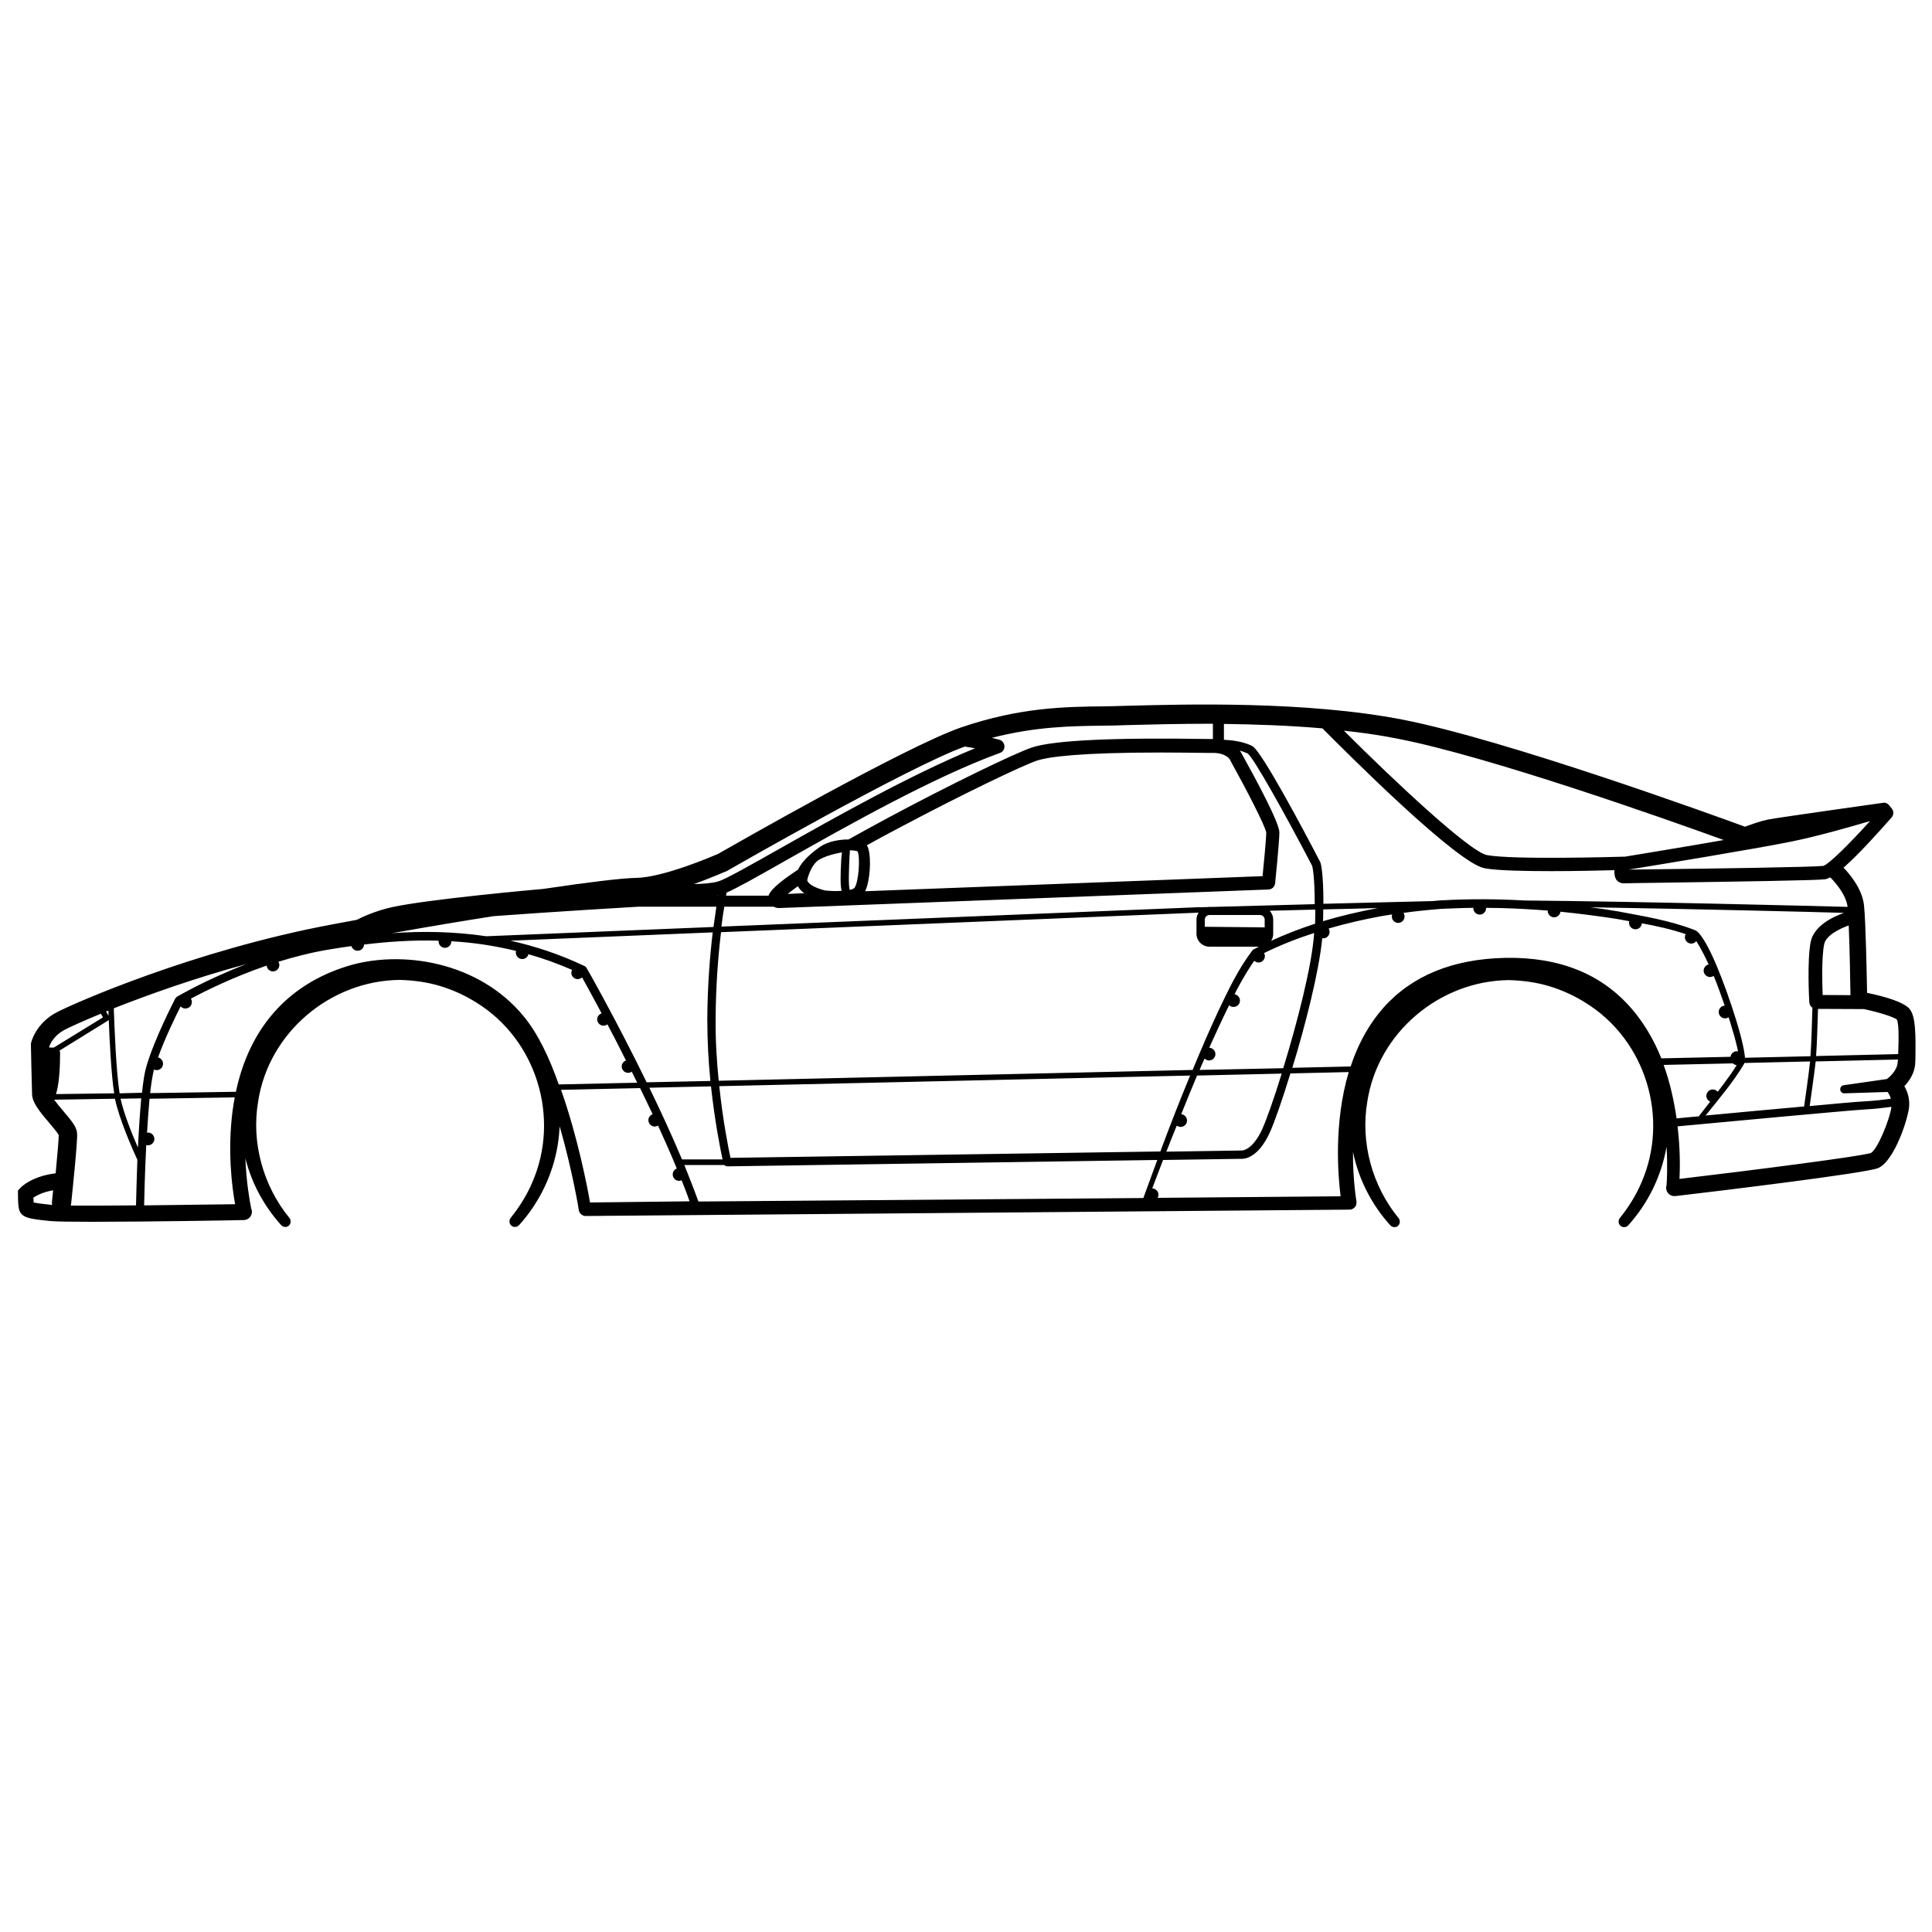 <?xml version="1.0" encoding="utf-8"?>
<!-- Generator: Adobe Illustrator 27.4.1, SVG Export Plug-In . SVG Version: 6.00 Build 0)  -->
<svg version="1.1" id="Layer_1" xmlns="http://www.w3.org/2000/svg" xmlns:xlink="http://www.w3.org/1999/xlink" x="0px" y="0px"
	 viewBox="0 0 1000 1000" style="enable-background:new 0 0 1000 1000;" xml:space="preserve">
<path d="M988.6,522.5c-2.8-3.8-13-6.7-22.2-8.6c-0.2-9.8-0.7-37.1-1.6-45.3c-0.9-8.6-7.5-16.3-10.6-19.5c7.9-6.9,18.1-18.3,24.9-26
	c1.1-1.3,1.2-3.2,0.1-4.6l-1.3-1.6c0,0-0.1-0.1-0.1-0.1c0,0-0.1-0.1-0.1-0.1c-0.1-0.1-0.2-0.2-0.3-0.3c0,0-0.1-0.1-0.1-0.1
	c-0.1-0.1-0.3-0.2-0.4-0.3c0,0-0.1,0-0.1-0.1c-0.2-0.1-0.4-0.2-0.5-0.2c-0.1,0-0.2,0-0.2-0.1c-0.1,0-0.3,0-0.4-0.1
	c-0.1,0-0.2,0-0.2,0c-0.2,0-0.3,0-0.5,0c0,0-0.1,0-0.1,0c0,0,0,0,0,0c0,0,0,0,0,0c-2.8,0.4-54.2,7.6-59.8,8.7
	c-3.5,0.7-8.4,2.4-11.9,3.7c-17.5-6.4-123.6-44.9-177.1-55.4c-49.8-9.7-112.2-8-142.2-7.2c-5.1,0.1-9.1,0.3-12.1,0.3
	c-20.5,0.2-43.8,0.5-74.3,10.9c-29,10-119.2,61.7-125.7,65.4c-2.7,1.2-28.5,12.3-42.6,12.5c-7.4,0.1-25,2.3-48,5.7
	c-4.7,0.4-59.1,5.3-78.1,9.4c-9.1,2-16.1,5.4-18.4,6.6c-4.3,0.8-8.6,1.6-12.9,2.4c-71.6,13.4-134,41-142.5,45.5
	c-10.8,5.7-13.1,15.3-13.2,15.7l-0.1,0.6l0,0.6c0,0.2,0.4,20.2,0.6,25.4c0.1,4.2,3.4,8.5,8.9,14.9c1.7,2,4.2,5,4.9,6.3
	c0,2.3-0.7,10.3-1.6,19.8c-12.3,1.5-17.8,7-18.4,7.7l-1.1,1.2v1.7c0,4.2,0.2,6.9,0.6,8.2c1.3,4.3,5.3,4.8,16.1,5.9
	c2.9,0.3,11.2,0.4,21.8,0.4c29,0,75.7-0.8,78.4-0.9c2.3,0,4.2-2,4.2-4.3c0-0.6-0.2-1.2-0.4-1.8c-0.8-3.9-2.5-13.6-3-25.9
	c3.2,12.9,9.7,24.8,18.5,34.6c1,1.1,2.8,1.3,3.9,0.4c1.2-1,1.4-2.9,0.4-4.1c-13.6-16.6-19.8-39-16.2-60.2
	c5.4-35.8,37.5-62.7,73.4-63c7,0.2,13.9,1.1,20.6,3.1c6.7,2,13.1,4.9,19.1,8.7c31,19.2,43.4,59.6,28.8,93
	c-2.8,6.6-6.7,12.8-11.2,18.4c-0.9,1.2-0.8,2.9,0.3,3.9c1.2,1.1,3,1,4.1-0.2c10.4-11.5,17.5-26.1,20-41.6c0.5-3.2,0.8-6.4,1-9.5
	c6.5,22.7,9.9,43,9.9,43.4c0.3,1.7,1.8,3,3.5,3c0,0,0,0,0,0l395.5-3.3c1,0,2-0.5,2.7-1.3c0.7-0.8,0.9-1.9,0.8-2.9
	c0-0.2-1.9-10.9-1.8-25.7c2.9,14.2,9.7,27.4,19.3,38c1,1.1,2.8,1.3,3.9,0.4c1.2-1,1.4-2.9,0.4-4.1c-13.6-16.6-19.8-39-16.2-60.2
	c5.4-35.8,37.5-62.7,73.4-63c7,0.2,13.9,1.1,20.6,3.1c6.7,2,13.1,4.9,19.1,8.7c31,19.2,43.4,59.6,28.8,93
	c-2.8,6.6-6.7,12.8-11.2,18.4c-0.9,1.2-0.8,2.9,0.3,3.9c1.2,1.1,3,1,4.1-0.2c10.2-11.3,17.2-25.5,19.8-40.7c0.6,10,0.2,17.5,0,20
	c-0.2,0.6-0.3,1.2-0.2,1.8c0.3,2.2,2.1,3.8,4.2,3.8c0.2,0,0.3,0,0.5,0c23.1-2.7,99-11.9,105-14.5c8.5-3.6,15.8-26.2,16.1-32.3
	c0.2-4.2-1.1-7.7-2.5-10.1c2.4-2.5,5.3-6.6,5.6-11.7l0.1-1.8C991.6,534.8,991.5,526.4,988.6,522.5z M27,623.7c-0.2,0-0.5,0-0.7-0.1
	c-1.8-0.2-6.6-0.7-8.9-1.2c0-0.7-0.1-1.6-0.1-2.5c1.6-1.1,4.9-2.9,10.2-3.8c-0.2,2-0.4,4-0.6,5.9C26.8,622.7,26.9,623.2,27,623.7z
	 M957.8,515.1l-14.4-0.1c-0.2-6.2-0.6-19.7,0.8-26.3c0.9-4.5,7.9-8,12.7-9.7C957.4,490.9,957.7,508.8,957.8,515.1z M936.5,518.8
	c0.1,1.2,0.7,2.2,1.6,2.8c-0.2,6.3-0.5,18.5-1,25.1l-33.9,0.8c-0.1-1.6-0.5-3.3-0.7-4.8c-1-5-2.4-9.9-3.9-14.8
	c-3-9.7-6.4-19.3-10.3-28.6c-2.2-5-4.4-10-7.6-14.6c-0.7-0.9-1.3-1.8-2.2-2.5c-0.3-0.2-0.7-0.6-1.1-0.7c0,0-1-0.4-1-0.4
	c-12.6-4.8-25.9-6.9-39.1-9.4c-4.7-0.8-9.4-1.5-14.1-2.1c53.2,0.9,115.4,2.4,131.2,2.9c-5.8,2.1-15.5,6.7-17.2,15
	C935.3,497,936.4,517.9,936.5,518.8z M936.9,549.4c-0.7,6.4-2.4,18.7-3.1,23.3c-16.6,1.5-36.5,3.3-51,4.7c6.9-8.6,14.1-17,19.8-26.5
	c0.1-0.2,0.2-0.5,0.3-0.7L936.9,549.4z M927.2,435.6c13.8-2.8,30.8-7.7,40.7-10.6c-10.3,11.4-21.2,22.3-24.2,23.2
	c-4.7,0.6-58.3,1.4-84.2,1.7c-8.2,0.1-13.5,0.2-16.5,0.2C855.5,448.1,909,439.3,927.2,435.6z M723.7,382.4
	c47.2,9.2,139.1,41.7,168.5,52.4c-21.2,3.7-44.4,7.5-51.1,8.6c-4,0.1-58.1,1.7-71.4-0.8c-8.8-1.6-47.5-37.8-74.1-64.4
	C705.3,379.2,714.7,380.6,723.7,382.4z M633.4,374.7c16.1,0.2,33.7,0.8,51.1,2.3c13.5,13.6,69.7,69.8,83.9,72.4
	c6.3,1.2,20.4,1.5,34.6,1.5c12.6,0,25.3-0.3,32.6-0.5c-0.1,2.3,0.3,4,1.2,5.2c0.9,1,2.1,1.6,3.4,1.6c0.1,0,0.2,0,0.3,0
	c0.7,0,9.2-0.2,19-0.3c40.8-0.6,80.9-1.2,85.2-1.8c0.7-0.1,1.6-0.5,2.6-1c2.6,2.5,8.3,9.1,9,15.3c0,0,0,0,0,0
	c-14.7-0.4-107.9-2.8-166.9-3.3c-14.3-0.8-28.6-0.9-42.9-0.1c0,0-0.1,0-0.1,0c-0.1,0-0.1,0-0.2,0c0,0-3,0.2-4.8,0.4
	c-16.5,0.4-37,0.9-56.4,1.4c0-16.5-1.4-21-1.5-21.2c0-0.1-0.1-0.2-0.1-0.3c-9-17.3-30.5-57.8-35.3-60.2c-4.6-2.3-10.4-3-14.6-3.2
	V374.7z M713.2,470c-9.5,1.8-19.1,4-28.4,6.8c0.1-2.2,0.1-4.2,0.1-6.1C694.3,470.5,703.9,470.3,713.2,470z M367.7,559.5l-33,0.7
	C319,528,303.9,501.4,303.6,501c-0.2-0.4-0.5-0.7-0.9-0.9c-13-6.2-25.9-10.4-38.5-13.2l104.7-4.3c-1.4,11.7-2.7,27.3-2.8,44.8
	C366.1,538.6,366.7,549.5,367.7,559.5z M368,562.3c2,18.3,4.9,32.8,6,37.8h-21c-5.2-12.4-11.1-25.1-16.9-37.1L368,562.3z
	 M373.2,482.5L620,472.4c0,0,0.2,0,0.4,0c-0.7,1-1.1,2.3-1.1,3.6v7.3c0,3.7,3,6.7,6.7,6.7h25.6c-1,0.5-1.9,1-2.9,1.5l-0.3,0.2
	l-0.2,0.3c-7.4,9.7-12.4,20.4-17.6,31.3c-4.7,10.1-9.1,20.3-13.3,30.5L372,559.4c-1-9.9-1.7-20.9-1.6-31.9
	C370.5,509.7,371.8,494.1,373.2,482.5z M370.9,463.6c0.3,0,0.5-0.1,0.8-0.1c0,0.1,0,0.1,0,0.1H370.9z M623.6,479.7V476
	c0-1.3,1.1-2.4,2.4-2.4h26.2c1.3,0,2.4,1.1,2.4,2.4v4L623.6,479.7z M372.3,562.2l243.7-5.5c-5.4,13-10.5,26.1-15.4,39.3l-222.5,3.3
	C377.1,594.7,374.2,580.4,372.3,562.2z M606.1,590c1-2.5,2-5,3-7.4c0.6,0.4,1.3,0.7,2,0.7c1.8,0,3.3-1.5,3.3-3.3
	c0-1.7-1.3-3.1-3-3.3c2.7-6.7,5.4-13.4,8.2-20l43.8-1c-4.1,13.3-8,24.2-10.1,28.8c-5.1,11.1-10.5,11-10.5,11c-0.1,0-0.2,0-0.2,0
	l-38.9,0.6C604.6,594,605.3,592,606.1,590z M620.9,553.8c0.8-2,1.7-4,2.6-5.9c0.6,0.6,1.4,1,2.3,1c1.8,0,3.3-1.5,3.3-3.3
	c0-1.8-1.4-3.2-3.2-3.3c3.3-7.4,6.7-14.7,10.3-22c0.6,0.6,1.4,0.9,2.3,0.9c1.8,0,3.3-1.5,3.3-3.3c0-1.6-1.2-3-2.8-3.3
	c0.9-1.8,1.8-3.5,2.8-5.3c2.3-4.1,4.7-8.2,7.4-12c0.6,0.5,1.4,0.9,2.2,0.9c1.8,0,3.3-1.5,3.3-3.3c0-0.6-0.2-1.1-0.4-1.6
	c8.3-4.1,17-7.5,25.9-10.4c-1.1,16.9-8.8,46.6-16,70L620.9,553.8z M657.9,487c0.7-1,1.1-2.3,1.1-3.6V476c0-1.8-0.7-3.4-1.8-4.6
	c7.3-0.2,15.3-0.4,23.6-0.6c0,2.2-0.1,4.7-0.1,7.3C672.8,480.7,665.2,483.6,657.9,487z M628.2,469.4H626c-0.3,0-0.7,0-1,0.1
	c-3.3,0.1-5.2,0.1-5.2,0.1l-246.4,10c0.5-4.1,1-7.5,1.5-10.3h25.4c0.7,0.3,1.5,0.6,2.6,0.7c0.1,0,0.2,0,0.3,0c0,0,0.1,0,0.1,0
	l253.3-9.6c1.8-0.1,3.2-1.4,3.4-3.2c0.1-0.9,2.2-21.6,2.2-26.4c0-4.9-12.2-27.6-19.5-40.7c-0.2-0.5-0.6-1-1-1.6
	c1.4,0.4,2.8,0.9,4.1,1.5c3.1,2.2,19.5,31.6,33.4,58.2c0.2,0.8,1.3,5.8,1.3,19.8C658.9,468.6,638.9,469.1,628.2,469.4z M407.7,462.7
	c1.3-1.1,3.1-2.4,5.3-4c0.7,1.4,1.8,2.6,3.3,3.6L407.7,462.7z M435.6,461.1c-2.7,0.2-5.8,0.1-8.6-0.2c-5.3-1.4-8.6-3.2-9.2-5.3
	c0,0,1.6-7.9,6.3-10.7c4.8-2.7,11.7-3.7,11.7-3.7l-0.4,3.7c0,0.2,0,0.5,0,0.7C435,453,434.9,458,435.6,461.1z M439.1,460.7
	L439.1,460.7c0.1-0.1,0.1,0,0.2,0C439.2,460.7,439.1,460.7,439.1,460.7z M439.6,445.8c0.1-1.3,0.1-2.3,0.1-3c0-0.1,0-0.3,0.1-0.4
	l0.1-2.3c0,0,3.5,0.1,4,0.6c1.4,2.9,0.6,15.8-1.6,18.8c-0.4,0.5-1.3,0.9-2.5,1.1C439,457.8,439.5,448.9,439.6,445.8z M636.6,393.2
	c0.1,0.1,0,0.1,0.1,0.2c8.8,15.9,18.2,34.2,18.7,37.5c0,3.3-1.2,15.5-1.9,22.6l-205.7,7.8c2.6-5.4,3.1-16.6,1.8-21.5
	c-0.1-0.4-0.4-1.4-0.9-2.3c5.4-3,11.3-6.2,17.8-9.6c32.4-17.2,63-31.8,70.2-34.2c6.1-2,22.3-4.2,64.1-4.2c7.2,0,15.2,0.1,24,0.2
	c1.3,0,2.3,0,3.1,0C634.6,389.7,636.6,393.1,636.6,393.2z M571.4,375.6c3.1,0,7.1-0.1,12.3-0.3c11-0.3,26.5-0.7,44.1-0.7v7.9
	c-0.7,0-1.7,0-2.9,0c-48.9-0.8-79.3,0.7-90.5,4.3c-8.9,2.9-43.6,19.8-74.2,36.2c-8,4.3-14.9,8.1-21,11.5c-4.8,0-10.5,1-14.4,3.6
	c-3.8,2.6-9.4,7-11.7,12c-11.6,7.6-14.6,11.3-15.3,13.5h-22c0.1-0.7,0.2-1.3,0.3-1.6c5.3-2.3,15.1-7.8,31.3-17
	c30.1-17,75.5-42.7,110.2-55.3c1.4-0.5,2.4-1.9,2.3-3.5c-0.1-1.5-1.1-2.9-2.6-3.3c-0.1,0-1.7-0.4-3.9-1
	C536.3,376,554.8,375.8,571.4,375.6z M375.6,451.1l0.5-0.2c0.9-0.5,94.3-54.2,123.6-64.6l0,0.2c1.6,0.2,3.3,0.5,5,0.8
	c-33.4,13.7-73.2,36.2-100.5,51.6c-15.4,8.7-28.6,16.2-32.4,17.3c-3,0.9-7.6,1.3-12.6,1.4C368,454.4,375,451.3,375.6,451.1z
	 M255.5,474.2c28-2.1,72.7-4.8,75-4.9h40.3c-0.4,2.9-0.9,6.4-1.5,10.5l-117.6,4.8c-16.9-2.5-33.2-2.7-48.7-1.6
	C221.6,479.7,239.4,476.7,255.5,474.2z M31.1,545c0-0.4-0.1-0.9-0.3-1.2L56,528.2c0.1-0.1,0.2-0.2,0.3-0.3c0.4,10.9,1.3,28.5,2.8,38
	l-30.1,0.4C30.8,560.5,31.1,551.1,31.1,545z M56.1,523.1c0,0.8,0.1,1.7,0.1,2.7l-1.3-2.2C55.3,523.4,55.7,523.2,56.1,523.1z
	 M25.5,542.2c0-0.2,0-0.3,0-0.5c0.5-1.5,2.5-5.8,8-8.7c2.3-1.2,8.9-4.3,18.7-8.3l1.1,1.9l-25.4,15.6H25.5z M70.4,623.9
	c-13.2,0.1-25.5,0.2-33.8,0.1c0.1-0.3,0.1-0.5,0.2-0.8c0.8-7.6,3.4-32.6,3.1-36.6c-0.2-3.2-2.6-6.2-7.2-11.6
	c-1.3-1.5-3.2-3.8-4.7-5.8l31.5-0.5c2.2,10.6,9.1,26.2,11.6,31.6C70.7,610.9,70.5,620,70.4,623.9z M71.4,594c-3-6.9-7.3-17.5-9-25.3
	l10.7-0.2C72.4,576.3,71.8,585.4,71.4,594z M61.9,565.9c-1.8-11.1-2.7-35.1-3-44c17-6.7,41-15.4,68.6-22.9
	c-21,8.1-35.7,16.8-35.9,16.9c-0.3,0.2-0.6,0.5-0.8,0.8c-0.4,0.8-10.8,20.7-15.1,35.5c-0.9,3-1.6,7.8-2.2,13.4L61.9,565.9z
	 M74.6,623.9c0.1-4.9,0.4-17.7,1.1-31.2c0.3,0.1,0.6,0.1,0.9,0.1c1.8,0,3.3-1.5,3.3-3.3s-1.5-3.3-3.3-3.3c-0.2,0-0.3,0-0.5,0.1
	c0.4-6.2,0.8-12.3,1.3-17.6l44.1-0.7c-0.4,2.2-0.8,4.5-1.1,6.8c-2.7,20.6-0.4,39.3,1.3,48.5C108.5,623.5,91,623.7,74.6,623.9z
	 M271.1,526.1c-23.4-28.6-63.8-34.7-91.7-25.9c-30.6,9.6-50.3,32-57.3,64.9l-44.4,0.7c0.6-5.2,1.3-9.5,2-12.2c0,0,0,0,0,0
	c0.4,0.2,0.9,0.3,1.4,0.3c1.8,0,3.3-1.5,3.3-3.3c0-1.6-1.1-2.9-2.6-3.3c3.8-10.5,9.4-21.9,11.7-26.4c0.6,0.7,1.5,1.1,2.5,1.1
	c1.8,0,3.3-1.5,3.3-3.3c0-0.7-0.2-1.3-0.5-1.8c7.3-3.9,21.7-11.1,39.2-17.1c0.2,1.7,1.6,3,3.3,3c1.8,0,3.3-1.5,3.3-3.3
	c0-0.6-0.2-1.2-0.5-1.7c8.4-2.6,17.4-4.9,26.6-6.4c3.7-0.6,7.4-1.2,11.2-1.7c0.4,1.4,1.7,2.4,3.2,2.4c1.8,0,3.3-1.4,3.3-3.2
	c12.3-1.5,25.2-2.4,38.6-2c0,0.1,0,0.3,0,0.4c0,1.8,1.5,3.3,3.3,3.3s3.3-1.5,3.3-3.3c0,0,0-0.1,0-0.1c10.9,0.6,22.1,2.2,33.5,5
	c-0.1,0.3-0.1,0.6-0.1,0.9c0,1.8,1.5,3.3,3.3,3.3c1.6,0,2.9-1.1,3.2-2.5c7.5,2.1,15,4.8,22.6,8.1c-0.2,0.5-0.4,1-0.4,1.5
	c0,1.8,1.5,3.3,3.3,3.3c0.9,0,1.7-0.4,2.3-0.9c1.9,3.4,5.5,10,10.1,18.6c-1.3,0.4-2.3,1.7-2.3,3.1c0,1.8,1.5,3.3,3.3,3.3
	c0.8,0,1.4-0.3,2-0.7c3,5.6,6.2,11.9,9.6,18.7c-1.3,0.5-2.2,1.7-2.2,3.1c0,1.8,1.5,3.3,3.3,3.3c0.7,0,1.3-0.2,1.9-0.6
	c0.9,1.9,1.9,3.8,2.8,5.7l-40.6,0.9C284.5,547.8,278.4,534.9,271.1,526.1z M305.4,622.4c-1.5-8.7-6.5-34.2-15-58.3l40.9-0.9
	c2.2,4.4,4.3,9,6.5,13.5c-1.3,0.5-2.2,1.7-2.2,3.1c0,1.8,1.5,3.3,3.3,3.3c0.6,0,1.2-0.2,1.7-0.5c3.4,7.4,6.7,14.9,9.7,22.2
	c-1.2,0.5-2.1,1.7-2.1,3.1c0,1.8,1.5,3.3,3.3,3.3c0.5,0,0.9-0.1,1.3-0.3c1.5,3.7,2.9,7.3,4.1,10.9L305.4,622.4z M361.5,621.9
	c-2.2-6.1-4.7-12.4-7.3-18.9h20.7c0.4,0.4,1,0.7,1.6,0.7c0,0,0,0,0,0l222.5-3.3c-2.4,6.5-4.8,13.1-7.2,19.7L361.5,621.9z
	 M693.9,619.2l-94.7,0.8c0.3-0.5,0.4-1,0.4-1.6c0-1.8-1.4-3.2-3.2-3.3c1.9-4.9,3.7-9.8,5.6-14.7l40.5-0.6c1.4,0.1,8.6-0.2,14.7-13.5
	c2.3-5,6.4-16.6,10.7-30.7l30.2-0.7C690.2,581.4,692.6,608.9,693.9,619.2z M841.7,519c-16.3-17-39.1-24.7-67.8-23
	c-26.3,1.6-46.7,11.3-60.6,28.9c-6.5,8.3-11.1,17.6-14.2,27.1l-30.2,0.7c6.8-22.2,13.8-49.7,15.5-67.1c0.2,0,0.3,0.1,0.5,0.1
	c1.8,0,3.3-1.5,3.3-3.3c0-0.7-0.2-1.3-0.5-1.8c9.2-2.7,18.5-4.8,27.8-6.5c1.7-0.3,3.4-0.5,5.1-0.8c-0.1,0.3-0.2,0.7-0.2,1.1
	c0,1.8,1.5,3.3,3.3,3.3c1.8,0,3.3-1.5,3.3-3.3c0-0.7-0.2-1.4-0.6-1.9c6.6-0.9,13.4-1.6,19.9-2.1c0,0,0.1,0,0.1,0c0,0,0.1,0,0.1,0
	c0,0,7.5-0.3,7.6-0.3c2.6-0.1,5.5-0.2,8.5-0.2c0,0.1,0,0.1,0,0.2c0,1.8,1.5,3.3,3.3,3.3c1.8,0,3.3-1.5,3.3-3.3c0-0.1,0-0.1,0-0.2
	c2.6,0,5.1,0.1,7.5,0.1c8.1,0.2,16.3,0.7,24.4,1.3c0,0.1,0,0.1,0,0.2c0,1.8,1.5,3.3,3.3,3.3c1.7,0,3.1-1.3,3.3-2.9
	c9.7,1,19.3,2.2,28.9,3.7c2.2,0.4,4.5,0.8,6.7,1.2c-0.1,0.3-0.1,0.6-0.1,0.9c0,1.8,1.5,3.3,3.3,3.3c1.8,0,3.2-1.4,3.3-3.1
	c7.7,1.4,15.3,3.1,22.7,5.6c-0.3,0.5-0.4,1-0.4,1.6c0,1.8,1.5,3.3,3.3,3.3c1.1,0,2-0.5,2.6-1.3c0,0.1,0.1,0.1,0.1,0.2
	c2.4,3.8,4.4,7.8,6.3,11.9c-1.5,0.3-2.6,1.7-2.6,3.2c0,1.8,1.5,3.3,3.3,3.3c0.7,0,1.3-0.2,1.9-0.6c2.1,5.1,3.9,10.2,5.7,15.4
	c-1.7,0.1-3.1,1.5-3.1,3.3c0,1.8,1.5,3.3,3.3,3.3c0.7,0,1.3-0.2,1.8-0.6c0.2,0.6,0.4,1.2,0.6,1.8c1.5,4.8,2.9,9.6,4,14.4
	c0.1,0.5,0.2,1,0.3,1.5c-0.2,0-0.4-0.1-0.6-0.1c-1.7,0-3.1,1.3-3.3,2.9l-35.8,0.8C855.9,537.8,850,527.6,841.7,519z M861.1,551.2
	l35.8-0.8c0.5,0.5,1.2,0.8,2,0.9c-0.9,1.5-1.9,3-3,4.6c-2.2,3.1-4.5,6.2-6.8,9.2c-0.6-0.7-1.5-1.2-2.6-1.2c-1.8,0-3.3,1.5-3.3,3.3
	c0,1.3,0.8,2.5,2,3c-2,2.5-3.9,5.1-5.9,7.6c-4.7,0.4-8.6,0.8-11.5,1.1C866.5,570.1,864.5,560.6,861.1,551.2z M968.3,596.8
	c-4.9,1.7-61.7,9-99,13.4c0.3-5.6,0.4-15.5-1-27.2c19.2-1.8,88.9-8.3,96.4-8.7c5.9-0.3,11.3-1,14.3-1.4
	C978.1,579.7,971.6,595.3,968.3,596.8z M982.2,550.1c-0.2,3.6-3.8,7.1-5.2,8.1c-0.1,0.1-0.2,0.2-0.3,0.3c-6.3,0.9-22.4,3.2-22.4,3.2
	c-2.6,0.4-2.3,4.3,0.4,4.2l22.3-0.7c0.5,0.7,1.3,1.9,1.7,3.5c-2.9,0.4-8.4,1.1-14.2,1.4c-2.8,0.1-13.9,1.1-27.8,2.4
	c0.7-5.2,2.4-17,3.1-23.1l42.6-1L982.2,550.1z M982.5,545.6l-42.5,1c0.5-6.6,0.8-18.1,1-24.4l23.8,0.1c8,1.7,15.4,4.1,17,5.4
	C982.7,529.4,982.9,535.4,982.5,545.6z"/>
</svg>
